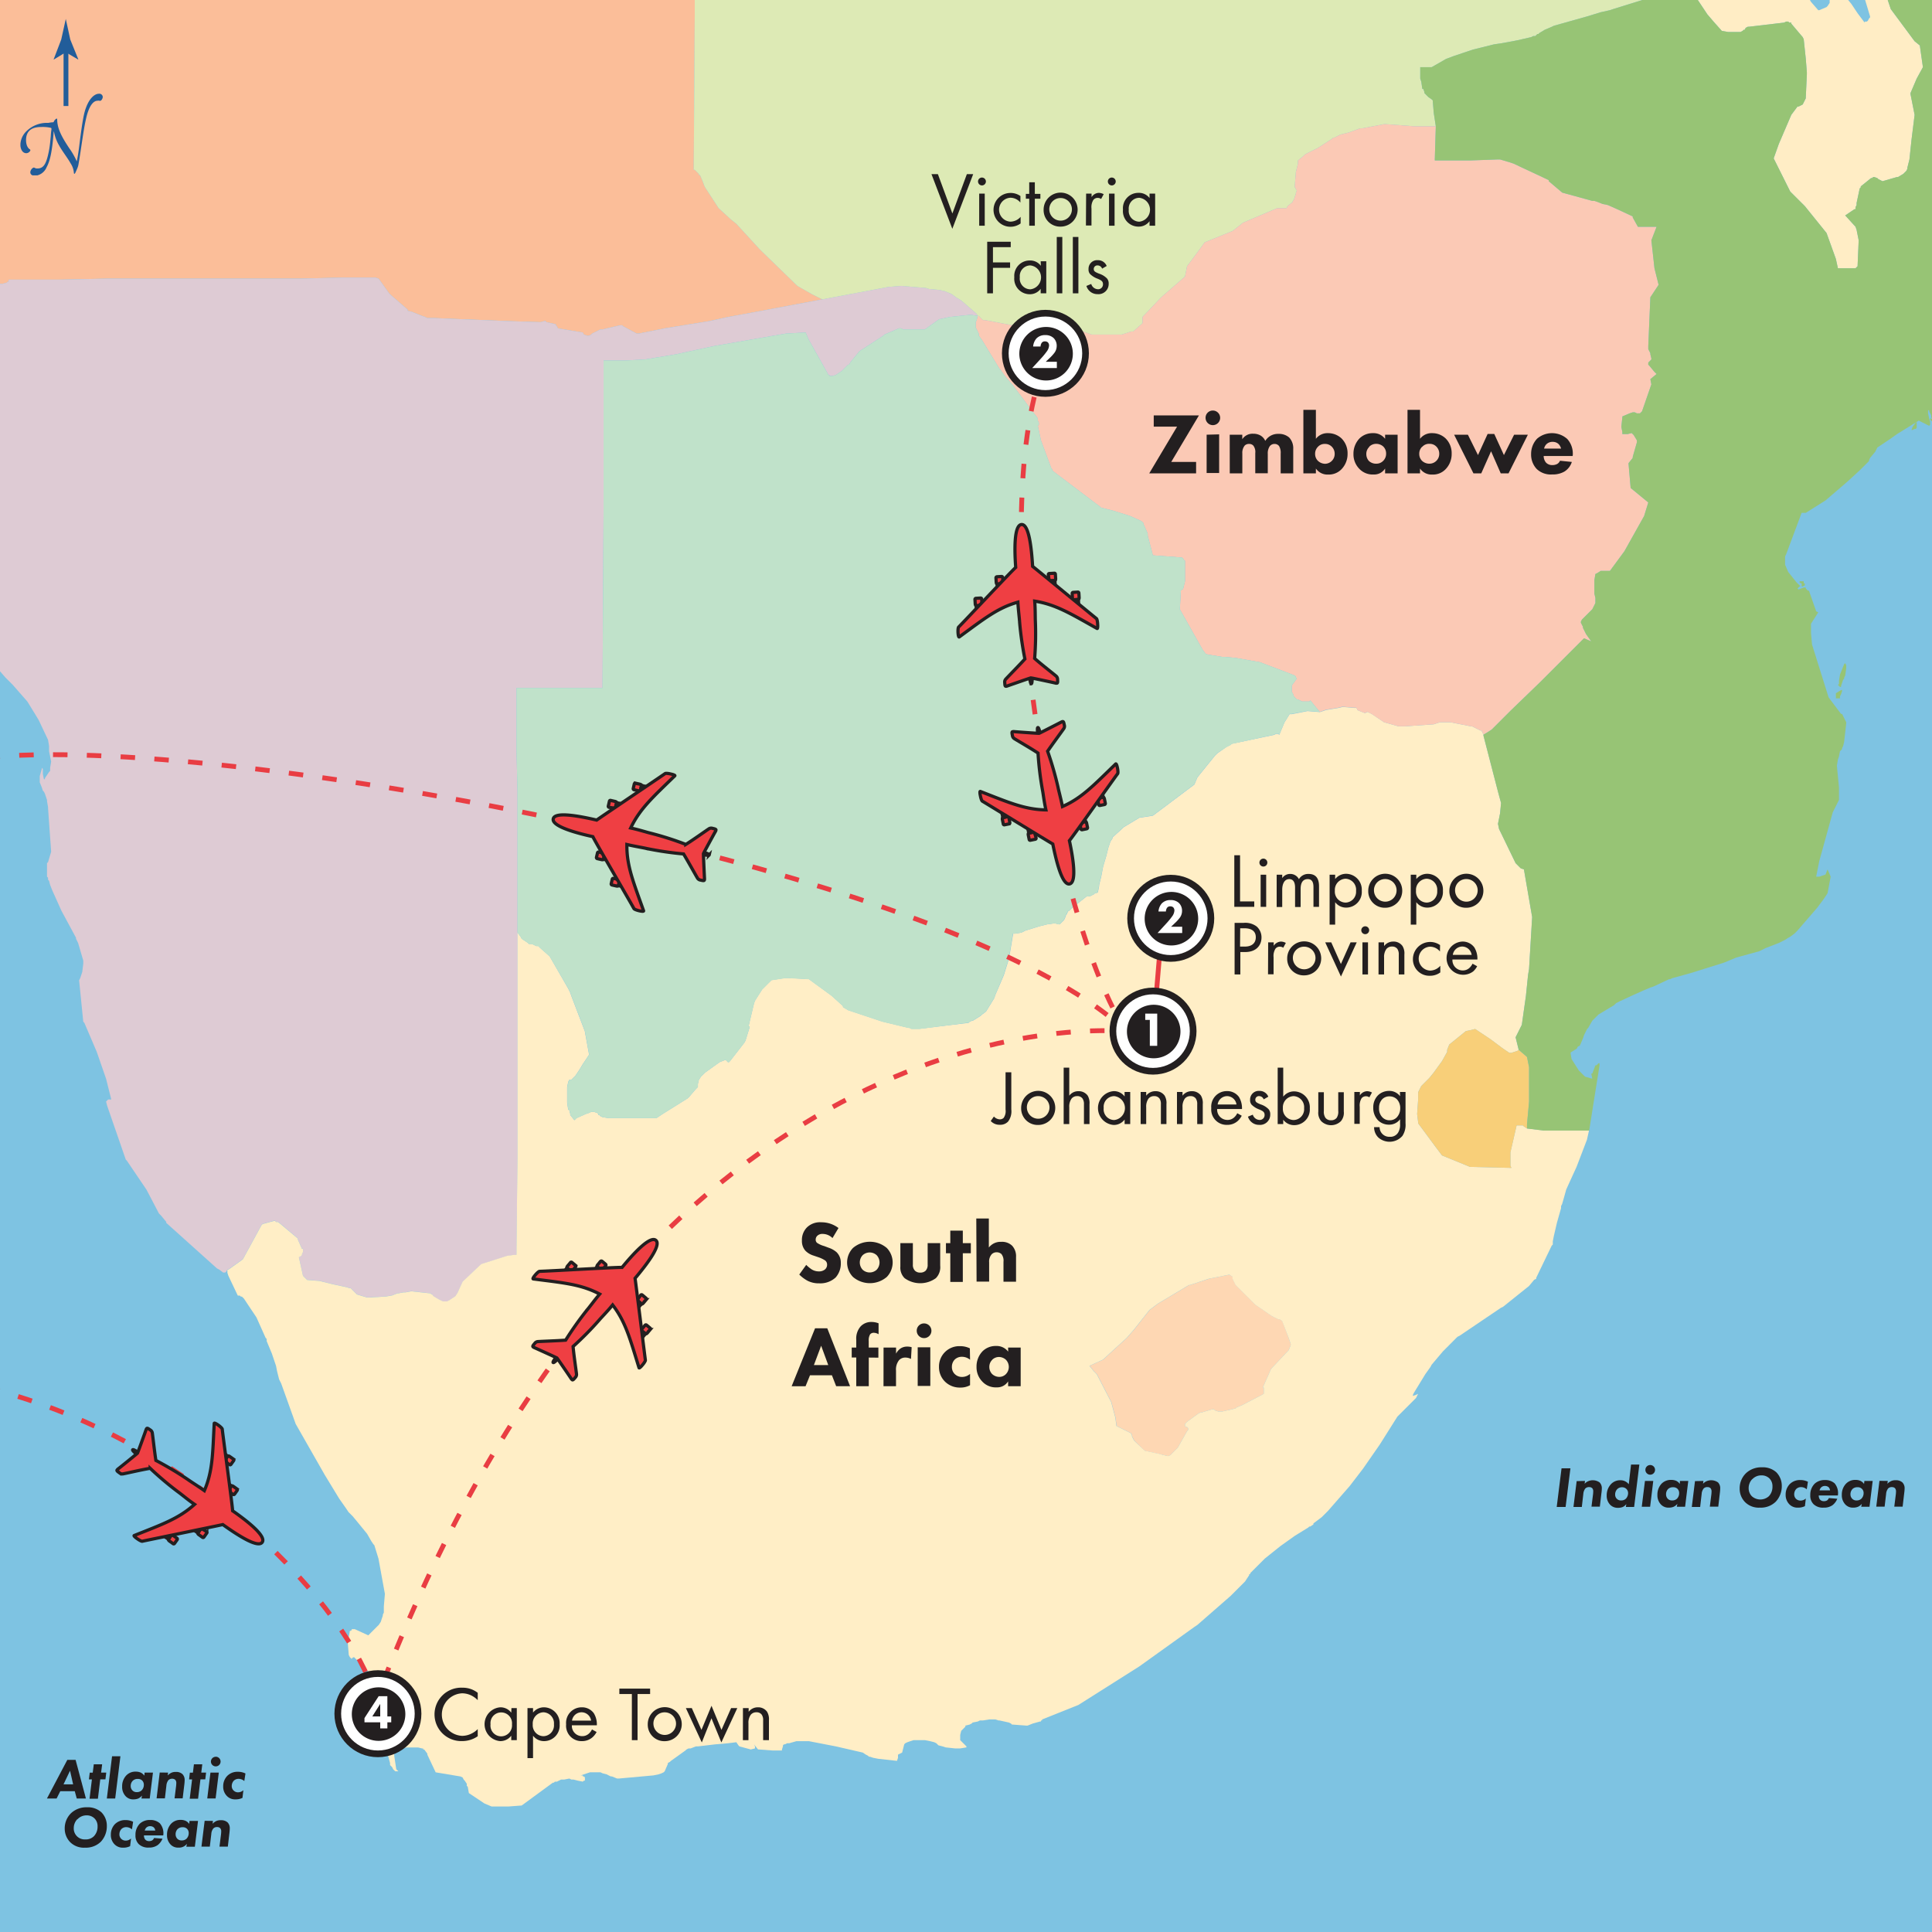 <svg viewBox="0 0 400 400" xmlns="http://www.w3.org/2000/svg" xmlns:xlink="http://www.w3.org/1999/xlink"><symbol id="a" viewBox="0 0 22.28 25.5"><path d="m7.72 9c0 .18-.08.31-.17.31h-.72c-.09 0-.16-.14-.16-.31v-.7a.17.17 0 0 1 .17-.16h.71a.17.17 0 0 1 .17.16z" fill="#ef3f43" stroke="#231f20" stroke-width=".5"/><path d="m7.56 10.4-.77-.01.01-1.13.78.01z" fill="#ef3f43" stroke="#231f20" stroke-width=".5"/><path d="m4.25 12.15c0 .17-.08.31-.18.31h-.71c-.09 0-.16-.14-.16-.31v-.7a.16.16 0 0 1 .17-.16h.71a.16.16 0 0 1 .17.16z" fill="#ef3f43" stroke="#231f20" stroke-width=".5"/><path d="m4.09 13.59-.77-.01.01-1.14.78.02z" fill="#ef3f43" stroke="#231f20" stroke-width=".5"/><path d="m14.89 9c0 .17.07.31.17.31h.71c.1 0 .17-.14.17-.31v-.7a.15.15 0 0 0 -.16-.16h-.78a.16.16 0 0 0 -.16.17z" fill="#ef3f43" stroke="#231f20" stroke-width=".5"/><path d="m15.04 10.4.78-.01-.02-1.13-.77.01z" fill="#ef3f43" stroke="#231f20" stroke-width=".5"/><path d="m18.36 12.15c0 .17.08.31.17.31h.71c.1 0 .17-.14.17-.3v-.7a.15.15 0 0 0 -.16-.16h-.72a.16.16 0 0 0 -.16.16z" fill="#ef3f43" stroke="#231f20" stroke-width=".5"/><path d="m18.51 13.59.78-.01-.02-1.14-.77.02z" fill="#ef3f43" stroke="#231f20" stroke-width=".5"/><path d="m11.14 25.1c.14 0 .16-.58.22-.86.45.11 2.83.77 3.6 1 .27.07.32 0 .31-.55a.66.66 0 0 0 -.22-.57c-.48-.46-2.23-2-3.14-2.92a49.32 49.32 0 0 0 .47-5.82c0-.52.11-1.72.09-3.09 3.23.71 5.47 2.3 9.43 4.85.18.12.18-1.37 0-1.54-1.09-1-8.6-8-9.42-8.73 0-2.57-.12-6.61-1.32-6.61s-1.35 4-1.32 6.61c-.84.67-8.35 7.75-9.44 8.72-.2.17-.2 1.67 0 1.54 4-2.55 6.2-4.14 9.44-4.84 0 1.36.09 2.55.08 3.09a51.75 51.75 0 0 0 .47 5.81c-.91.89-2.66 2.46-3.14 2.92a.66.66 0 0 0 -.22.57c0 .5 0 .62.31.55.77-.22 3.16-.89 3.61-1 .05.29.05.87.19.87z" fill="#ef3f43" stroke="#231f20" stroke-width=".5"/></symbol><symbol id="b" viewBox="0 0 6.5 6.5"><circle cx="3.25" cy="3.25" fill="#fff" r="3" stroke="#231f20" stroke-width=".5"/><path d="m5.3 3.28a2 2 0 1 1 -2-2 2 2 0 0 1 2 2z" fill="#231f20"/></symbol><symbol id="c" viewBox="0 0 12.83 24.36"><path d="m5 16.1c.1 0 .13 0 .18-.07a1.06 1.06 0 0 1 .41-.5c.08 0 .13 0 .13.05 0 1.28.46 2.42 1.85 4.51a11.47 11.47 0 0 1 1.16 2c0 .1.05.08.06 0 .11-.49.26-1.42.37-2.33.53-4.26.76-5.19 1.07-6 .51-1.37 1.3-2.11 2-2.11a.53.53 0 0 1 .59.48.81.81 0 0 1 -.21.51.29.29 0 0 1 -.32.1.61.61 0 0 0 -.28 0c-.59 0-1.25.62-1.73 2.52-.28 1.19-.4 1.9-.91 5.33-.11.72-.28 1.78-.34 2.1a2.54 2.54 0 0 1 -.2.63c-.06.14-.16.39-.29.65s-.22.13-.22 0a3.08 3.08 0 0 0 -.53-1.51c-.32-.62-1.37-2-1.73-2.69a6.58 6.58 0 0 1 -.82-2.12c0-.15-.06-.15-.07 0-.24 3.18-.61 4.56-1.09 5.43a2.16 2.16 0 0 1 -1.83 1.35c-.51 0-.82-.32-.68-.74a.94.94 0 0 1 .3-.44c.13-.1.24-.13.31-.08a.77.77 0 0 0 .45.12c1 0 1.41-.74 1.8-2.72.18-.91.24-1.84.29-2.29a9.51 9.51 0 0 1 .11-1.08c0-.17 0-.21-.1-.24a5.58 5.58 0 0 0 -1.51-.13c-1.53 0-2.32.65-2.35 2 0 1.06.46 1.4.57 1.46a.18.18 0 0 1 .05.29.73.73 0 0 1 -.57.33c-.65 0-.93-.71-.93-1.33a3.06 3.06 0 0 1 1-2.15 4.54 4.54 0 0 1 3.35-1.24 4.55 4.55 0 0 1 .66-.09z" fill="#225d9a"/><path d="m7.09 13.56v-8.54" fill="#225d9a" stroke="#225d9a" stroke-width=".75"/><path d="m7.06 5.19-1.88 1.14v-.06l1.17-3.06c.24-1.07.47-2.14.71-3.21.23 1.07.47 2.14.7 3.21l1.24 3.06v.06z" fill="#225d9a"/></symbol><path d="m-3-3h406v406h-406z" fill="#7ec3e2"/><path d="m-2.5 58.76.22.21 1.93-.21h.86l.85-.22.22-.21h.21v-.22-.21h10.3l9.87-.21h7.3 5.15 10.08 10.09 7.3l9.01-.22h6.86l.65.22 2.14 3 .43.43 3.22 2.79.22.21v.22l.85.21 2.15.86.64.22.43.21h.86.43l5.15.22 10.3.42 6.65.22.86-.22h.22l.21.22 1.93.43v.21l.22.22.21.42 5.15.86.21.43.65.22h.21.22l.43-.22.21-.21.43-.22.43-.21.43-.22.43-.21h.43l3.64-.86h.22.21l.22.22 2.79 1.5h.43l5.36-1.08 9.23-1.5 3.86-.85 4.72-.86 14.81-2.79-.43-.22-1.72-.86-3-1.71-7.73-7.51-4.93-5.37-1.08-.86-2.57-2.36-2.79-4.29-.21-.43-.22-.64-.64-1.5h-.22v-.22l-.64-.64-.22-.21h-.21l.21-31.98v-6.18h-146.84v61.61l.29.15z" fill="#fbbe99"/><path d="m-2.28 133.86v.21.44l.21.42.22.65 1.5 3 1.5 1.72 1.29 1.29.21.21 3.01 3.44 1.71 2.78.65 1.08 1.93 4.08.21 1.28v.43.65l.43 2.14-.21 1.29v.21.22.21l-.22.22-.86 1.28v.22h-.21l-.22-1.08v-.42-.65l-.21-.21v.21l-.43 1.51v.85.22.21l.43 1.07.21.65.22.22.21.42.43 1.29v.22l.22 1.28v.22l.64 9.01-.64 2.15-.22.21v.22.21.43 1.93l.22.22v.42l.21.22.22.86.42 1.07 1.93 4.29 3.01 5.58v.21l.43.86 1.07 3.65v.21.44l-.21 1.71-.43 1.29-.22.43.86 8.58.22.22 2.57 6.01 1.93 5.57 1.08 4.3h-.22-.43l-.43.42.22.86 3.86 11.16.22.22 4.07 6.01 2.58 4.93.43.43 1.07 1.29v.21l10.51 9.44.43.22.86.64h.21.22l.21-.21.22-.43h.21l3.01-2.15 3.86-7.08.22-.21 2.35-.65h.22l.22.22h.42l4.08 3.43v.21l.86 1.94h.21v.64l-.21.43v.21l-.21.22-.43.21.85 3.87.86.85 2.58.22 2.57.64 3 .65.65.21h.22l.42.43.43.43.22.21.21.22 2.15.64h.21l3.65-.21 1.29-.22 1.07-.43h.21l1.08-.21h.43l1.07-.22h.21l3.87.43.21.22h.22v.21l.21.22 1.07.64.86.43h.22.21.21.22l.43-.22 1.29-.85.43-.65 1.07-2.36 3.86-3.65 5.36-1.71 1.51-.22h.21.22v-1.28l.21-18.89v-39.48-7.08-11.59-17.59l-.21-8.37v-6.66-6.44h2.14 9.44 4.94 1.29v-.43l.21-35.61v-.43-2.36-9.87-2.15-12.23-4.72h4.51l4.07-.22 6.44-1.07 7.94-1.72 14.81-2.57 4.07-.22.65 1.51 4.08 7.29h.21v.21h.21.43l.65-.21 1.29-.86.42-.43.86-.85h.22l.21-.43.86-1.08 1.07-1.29 4.94-3.21.21-.22 3.01-1.29h.42l.43.22h.22 4.07.22l3.01-2.14h.21l1.93-.43 4.08-.43h.43l1.28.21-.21-.43-3.22-2.79-1.07-.64-.86-.65-1.5-.64h-.22l-.64-.21-2.36-.22-.65-.21-5.15-.43-2.57.21-13.73 2.58-14.81 2.79-4.72.86-3.86.85-9.23 1.5-5.36 1.08h-.43l-2.79-1.5-.22-.22h-.21-.22l-3.64.86h-.43l-.43.21-.43.22-.43.21-.43.22-.21.21-.43.22h-.22-.21l-.65-.22-.21-.43-5.15-.86-.21-.42-.22-.22v-.21l-1.93-.43-.21-.22h-.22l-.86.22-6.65-.22-10.3-.42-5.15-.22h-.43-.86l-.43-.21-.64-.22-2.15-.86-.85-.21v-.22l-.22-.21-3.22-2.79-.43-.43-2.14-3-.65-.22h-6.86l-9.01.22h-7.3-10.09-10.08-5.15-7.3l-9.87.21h-10.3v.21.22h-.21l-.22.21-.85.22h-.86l-1.93.21-.22-.21h-.21l-.29-.15v74.2l.5.84z" fill="#decbd4"/><path d="m265.51 273.56-.21-.22-.43-.21h-.22l-1.29-.65-3.43-2.35-.64-.65-3.44-3.43-.64-1.29v-.43l-.64-.43-4.3.86-3.86 1.29h-.21l-6.44 3.86-1.72 1.29-3.22 4.07-1.5 1.72-4.93 4.51-2.79 1.28.86 1.08.64.64 3 5.79.86 3.22.22 1.72 3 1.5.22.43v.22l.42.86.22.21 1.93 1.93 3 .64.87.22.85.21h.22l.43-.21.42-.43 1.08-1.07 1.93-3.44.21-.21v-.43l-.21-.21h-.21l-.22-.22v-.22-.21l.43-.43 2.36-1.72.43-.21h.21l2.15-.64h.43l.21.21.65.22h.21.64l1.94-.43.85-.22.22-.21 1.07-.43 4.51-2.36v-.22-1.07h-.21l1.71-3.86 3.43-3.65.22-.21.43-1.08v-.21l-.43-1.29z" fill="#fed7b3"/><path d="m316.15 233.64-.64-.42-.22-.22h-1.29l-1.29 5.58v2.79l.21.43-8.58-.21-5.79-2.37-1.29-1.71-3.65-4.94v-.21l-.21-1.72.21-3v-1.51l.64-1.28 1.72-1.72.86-1.07 1.72-2.37 1.07-1.92v-.43l.43-1.08 3.43-2.78 1.07-.22.86-.22 3.22 2.15 2.58 1.93 1.28.86h.43l1.29-.43.21-.21-.64-2.58 1.29-2.58.85-6 .44-4.29.21-1.29.64-10.73-1.7-9.87-.65-.22-1.07-1.07-3.43-7.08-.22-1.07.43-2.15.21-2.15-.64-2.36-3-11.58v-.22l-.43-.86h-.22l-1.71-.86h-.22l-4.29-.85h-2.14l-1.29.43-6 .42h-1.29l-3-.85-2.55-1.72-.86-.43-.43.22h-.22l-1.07-.43-.42-.17v-.21l-.21-.22h-.43l-2.37-.21-.85.21-2.58.43-1.29.43-2.57-.21-3.22.64h-.48l-1.07 1.72-1.07 2.57-.22-.21h-.43l-.43.21-8.78 1.85-.22.22-.86.43-1.92 1.35-.21.22-.22.21-3.65 4.51-.64 1.5-6.86 5.15-1.72 1.29-2.79.43-3.22 1.93-2.36 2.15v.21l-.43.64-.43 1.29-.43 1.72-.64 2.14-.4 2.11-.43 1.72v.21l-.21 1.07v.22l-.43.21h-.22l-.21.22-.43.21-.43.22h-.64l-3 2.36-.64.64h-.22v.21l-.21.22v.22l-.21.21-.22.64-.22.43-.43.43-.43.43h-.21l-.86-.21-1.5.21-1.72.43-2.79.86-.86.43-1.28.21h-.43l-.86 5.15-1.07 3.44-1.77 4.11-.21.65-1.72 2.79-.86.64-.21.22-1.72 1.07h-.21l-.43.21-.22.22h-.21l-9.87 1.2h-1.72l-.43-.21h-.21l-5.37-1.29-7.08-2.36-1.07-.64v-.22l-2.36-2.14-4.72-3.44h-.22l-3.86-.21h-.86l-2.78.43-.87.86-1.07 1.07-1.5 2.36-.21.64-1.08 4.55.22.21-.86 2.8-.22.42-1.5 1.94-1.5 1.92-.22.22h-.21l-.43-.43h-.21l-1.08.43-3 2.15-.86.85-.43.65-.21.86v.64l-.43.43-1.29 1.5-.21.22-.22.21-5.15 3.22-1.29.86h-9.9l-1.28-.21-.43-.22-.22-.22h-.21v-.21l-.22-.22-.64-.21h-.64l-.43.21-.65.22-1.93.86-.21.21-.22.22-.86-1.08v-.21l-.21-.86h-.21l-.22-1.5v-3.22l.22-1.07.21-.43h.43l.21-.22.65-.64.86-1.29.64-1.07 1.29-1.93v-.22l-.86-4.71-2.79-7.3-.22-.65-.42-.86-3.84-6.67-1.93-1.71-.43-.43h-.44l-.86-.43h-.64l-.21-.22-1.29-.86-.22-.43-.64-.85v46.56l-.21 18.89v1.28h-.43l-1.5.2-5.37 1.71-3.86 3.65-1.07 2.36-.43.65-1.29.85-.43.22h-.85l-.86-.43-1.07-.64-.21-.22v-.15h-.22l-.21-.22-3.87-.42h-.21l-1.07.21h-.43l-1.08.21h-.21l-1.07.43-1.29.22-3.65.21h-.25l-2.11-.64-.21-.22-.22-.21-.43-.43-.42-.43h-.22l-.65-.21-3-.65-2.57-.64-2.58-.21-.86-.86-.85-3.86.43-.21.21-.22v-.21l.21-.43v-.64h-.21l-.86-1.94v-.21l-4.08-3.42h-.42l-.22-.22h-.22l-2.36.65-.21.21-3.86 7.08-3 2.15h-.21v.64l.21.64 1.94 4.08h.42l.22.22h.21l.22.21.21.21.86 1.3 1.72 2.57 1.91 4.26.21.21v.44l1.07 2.57.87 2.57.21 1.08.43 1.71.43.86 3 8.37 6 10.52 3 4.93 1.5 2.14.43.65.86.86 1.07 1.29 1.92 2.35.86 1.5.43.65.21.21.86 2.79 1.33 7.3-.22 2.58v1.28l-.21.43v.22l-.22.64-.21.65-.43.64-.22.21-1.93 1.93-2.79-1.28h-.64v.21l-.43.22v.21l-.39 2.14.21 2.57.22.43.22.22.21.21v-.21l.43-.22 3 3 4.94 8.58.21.43h.22l.42 2.14-.46 1.77-.43-.22h-.43l-.22.22-.64 1.29v1.29l.21 1.07.65 2.36v.43l.43.43.21.43.43.43h.64l-.21-.22-.22-.21-.42-2.79v-.65l.85-.64.43-.22h.44l.85-.21h2.36l.86.21h.21v.22h.22l.64.86v.21l1.72 3.65 5.15.86.43.21.22.43.21.22.43.64v.43l.21.22.22 1.28 3.21 2.15 1.51.64h3.43l2.79-.21 6.44-4.72h.21l.22-.22h.42l.43-.21.43-.22h.65l1.07-.21.43.21h.43l.86.22 1.07.21.21-.21h.22v-.66l-.22-.21h-.21v-.21h-.43l1.29-.44.64-.21h2.15l.43.21.85.22.43.22.43.21h.22l1.07.43h.43l7.08-.64 1.07-.22.65-.22.43-.21.21-.21.65-1.51v-.21l.42-.22.22-.21 3-2.15.22-.21.43-.22h.44l1.08-.42h.43l3.65-.43 2.57-.22 1.72-.21.43.64.21.22 2.36.64.86-.22v-.42l-.21-.43.85 1.07h.22l2.79.21h1.93v-.21l.21-.64v-.22l.22-.21h.21l.43-.22h.43l1.5-.43h2.58l5.58 1.08 5.57 1.28.65.43.43.22.21.21h.22l.64.22 1.07.21 3.87.43.21-.64v-.65l.86-.43.43-1.71.21-.22.43-.21.64-.22.65-.21h2.36l1.07.21.86.22.43.21.43.43.86.22.64.21 1.93.21h1.08l1.29-.21v-.21l-.86-.86-.43-.43v-1.08l.21-.85.86-.86v-.22l.86-.21.43-.22.21-.21 1.07-.21.44-.22h.64l1.29-.21h1.28l.64.21h.22l1.93.43.43.21.22.22h.21l2.79.21h.21l1.08-.43 1.5-.42h.21v-.22h.22v-.2l7.51-3 12.64-8 11.37-8.15.64-.43 6.87-6 3-3 .42-.65.43-.64v-.22h.22v-.21l3-3 3.22-2.58 3-2.14 2.79-1.72.21-.21h.21l.65-.43v-.22l1.72-1.29.42-.42.22-.22.64-.64 4.51-5.16 2.79-3.64 3.43-4.94 3.65-5.79 3.86-3.86.43-.86-.43.21-.64.22v-.22l.21-.43 2.36-3.86 1.07-1.5.22-.43 2.36-2.79.64-.64 2.36-2.37.43-.21 8.58-5.8.44-.21 3.21-2.57 2.15-1.72 1.07-1.29.43-.21v-.22l3-6.22.21-.43.22-.21v-.68l.21-1.07.65-2.79.85-3v-.43l.22-.43.43-1.5.42-1.51 2.15-4.71 2.14-5.59.43-1.93h-9.44zm-48.92 44.85-.43 1.08-.22.21-3.43 3.65-1.71 3.86h.21v1.29l-4.51 2.36-1.07.43-.22.21-.85.22-1.94.43h-.85l-.65-.22-.21-.21h-.43l-2.15.64h-.21l-.43.21-2.36 1.72-.43.43v.43l.21.22h.22l.21.21v.43l-.21.21-1.93 3.44-1.08 1.07-.42.43-.43.21h-.22l-.85-.21-.84-.24-3-.64-2-1.91-.22-.22-.42-.85v-.22l-.22-.43-3-1.5-.22-1.72-.86-3.22-3-5.79-.64-.64-.86-1.08 2.79-1.28 4.93-4.51 1.5-1.72 3.22-4.07 1.72-1.29 6.44-3.86h.21l3.86-1.29 4.3-.86.64.43v.43l.64 1.29 3.44 3.43.64.65 3.43 2.35 1.29.65h.22l.43.21.21.22 1.33 3.44.43 1.29z" fill="#ffeec6"/><path d="m312.93 217.98h-.43l-1.28-.86-2.58-1.93-3.22-2.15-.86.22-1.07.22-3.43 2.78-.43 1.08v.43l-1.07 1.92-1.72 2.37-.86 1.07-1.72 1.72-.64 1.28v1.51l-.21 3 .21 1.71v.22l3.65 4.94 1.29 1.71 5.79 2.37 8.58.21-.21-.43v-2.79l1.28-5.58h1.29l.22.22.64.43v-.87l.43-4.72v-.64-6.22-.22l-.43-2.14-1.72-1.5-.21.21z" fill="#f8cf79"/><path d="m143.63 35.16h.21l.22.21.64.64v.22h.22l.64 1.5.22.64.21.43 2.79 4.29 2.57 2.36 1.08.86 4.93 5.37 7.73 7.51 3 1.71 1.72.86.43.22 13.73-2.58 2.57-.21 5.15.43.65.21 2.36.22.64.21h.22l1.5.64.86.65 1.07.64 3.22 2.79.21.43h.22l.64.65.22.21h.21.22l9.01 1.71h4.93l1.29-.42h.86l3 .64 3.01 1.07h6.22l1.93-.64h.22.21l1.93-1.72v-.21-.22-.42-.22-.21l3.87-4.08 4.93-4.29.43-2.15 1.29-1.71 2.36-3.23 5.79-2.36 2.15-1.71 7.08-3.01h.43 1.07.43l.21-.43 1.07-.86v-.21l.22-.21.43-1.29v-.21l.21-.43-.21-.22v-.21l-.22-.22v-.43l.22-2.78.43-1.72v-.22-.43l1.07-.86.22-.21.21-.21 2.58-1.29 3-1.93.21-.22h.22l1.29-.64 1.72-.43 2.35-.86h.22.21l4.51-.86h.43l5.79.43h4.51l-.43-2.79-.21-2.58-.22-.21-.64-.43-.22-.21-.64-.65v-.21l-.22-.64h-.21l-.22-1.51-.21-.64v-2.36h2.36l3-1.72 1.72-.64 3.86-1.29 4.3-1.07 1.49-.22 2.37-.43 1.07-.21 2.79-.64.43-.22h.21.22l.43-.43h.21l.22-.21 1.07-.65 1.5-.64.43-.21 6.86-1.93 2.8-.86 1.93-.43.64-.22 6.87-2.14 8.04-2.75h-205.03v6.18z" fill="#ddeab5"/><path d="m202 66.7v.43.64l.64 1.29v.43l.64.86 3.65 6 .22.22 1.07 1.5 1.5 1.72 4.51 6.01.21.21.43.64v.43l.21.43v.43l-.21.22.64 3 2.15 5.79.21.22v.21l.22.22 7.94 6.01 1.71 1.28.22.22 2.57.64 3.44 1.08 2.36 1.07.21.21.22.22v.21l.86 1.93v.43l1.07 4.08 5.79.43h.22l.21.21.22.22v.21h.21v.64 3.65l-.21.86-.22.86h-.21l-.22.22v.21l-.21 3.65 4.72 8.37.64.86.64.21h.22l2.57.43h.65l2.14.21 3.65.64 1.29.22 6.22 2.36 1.07.43.22.22v.21l.21.21-.21.22-.43.64-.22.22-.21.42v.43.43.43l.21.22.22.64.21.22.43.43h.22l.86.43h.21.22.64.43l.21-.22 1.93 2.36 1.29-.43 2.58-.43.85-.21 2.37.21h.43l.21.22v.21l.43.22 1.07.42h.22l.43-.21.85.43 2.58 1.72 3.01.85h.21.64.43l6.01-.42 1.29-.43h1.07 1.07l4.29.85h.22l1.71.86h.22l.43.86 1.07-.64.65-.43 3.86-3.86 6.22-6.01 9.01-9.01 1.5.64-1.07-1.5-.64-1.29v-.22l-.43-.85v-.22l.21-.43 2.15-2.14.64-1.29v-1.07l-.21-.86v-2.58-.21l.21-1.29.43-.21.65-.43h1.93l3-4.08 4.08-7.29.86-2.8-3.65-3-.43-4.93v-.22l.86-1.07v-.22l.86-3v-.22-.21l-.65-1.07-.21-.22-.22-.21-.85.21h-.22-.43-.21-.22v-.21-.22l-.21-1.07.21-1.93v-.22l1.5-.64.65-.21h.21.22l.43.21h.21.43l.21-.21.22-.22 1.93-5.58-.21-1.07 1.29-1.07-.44-.43-1.07-1.29-.21-.21v-.22-.21l.43-.43.21-.22v-.21l-.21-.86v-.22l-.22-.43-.21-.42v-.65l.43-10.08 1.71-2.58-.86-3.43-.64-5.79 1.08-2.8h-3.87l-1.07-1.93v-.21l-3.22-1.5-1.93-.86-1.08-.22-1.07-.43-.64-.21h-.43l-6.22-1.71-2.79-2.36v-.22l-.43-.21-6.87-3.22-.64-.22-2.15-.64h-.43l-5.79.21h-7.29v-.21l.21-6.87h-4.51l-5.79-.43h-.43l-4.51.86h-.21-.22l-2.35.86-1.72.43-1.29.64h-.22l-.21.22-3 1.93-2.58 1.29-.21.21-.22.21-1.07.86v.43.22l-.43 1.72-.22 2.78v.43l.22.22v.21l.21.22-.21.43v.21l-.43 1.29-.22.21v.21l-1.07.86-.21.43h-.43-1.07-.43l-7.08 3.01-2.15 1.71-5.79 2.36-2.36 3.23-1.29 1.71-.43 2.15-4.93 4.29-3.87 4.08v.21.22.42.22.21l-1.93 1.72h-.21-.22l-1.93.64h-6.22l-3.01-1.07-3-.64h-.86l-1.29.42h-4.93l-9.01-1.71h-.22-.21l-.22-.21-.64-.65h-.22l-.21.86z" fill="#fbc9b5"/><path d="m353.49 2.97 1.28 1.5 1.72 1.93 1.29.22h2.36.22l.42-.22.22-.22h.21l.22-.42.43-.22h.21l7.3-.86.43-.21h.43l.21.21h.43v.22l2.36 2.79.21.43.43 4.07.22 2.79v.43l-.22 4.72v.22l-.21.42-.22.44-.21.42-.43.22-.43.21h-.22l-1.28 1.72-2.58 6.01-1.07 3 3.43 6.87 3.01 3 4.51 5.59 1.93 5.36.42 1.93h2.37 1.28l.22-.22.21-.21v-.21l.22-5.15-.43-2.15-.22-.65-2.14-2.35 1.93-1.29h.21v-.43l.22-.43v-.43l.64-3 .22-.22v-.21l2.14-1.72h.22l.21-.22h.22l.64.22.21.22.86.43 3.01-.87h.21l1.07-.64.22-.21.21-.21.22-.22.21-.43v-.22l.43-1.71.43-4.08.64-5.15-.85-4.29v-.22l1.28-3 1.29-2.36-.64-4.5-1.08-.87-4.93-6.65-.65-1.93-2.24-2.96h-3.33l1.93 6.4v.21l-.21.21-.22.43-.22.22h-.43v.21l-.21-.21-1.29-1.72-1.29-1.93-2.79-3.43-.77-.39h-.13l-.38.39h-.22l-.21 1.93v1.07.22l-.43.64-.21.22-1.51.64h-.21l-1.5-1.72-.86-1.5v-.22l-.22-.21-.21-1.07.13-.39h-24.02l1.14 2.1z" fill="#ffedc5"/><path d="m108.01 194.37 1.29.86.21.22h.64l.86.43h.43l.43.43 1.93 1.71 3.87 6.65.42.86.22.65 2.79 7.3.86 4.71v.22l-1.29 1.93-.64 1.07-.86 1.29-.65.64-.21.22h-.22-.21l-.21.43-.22 1.07v.43 2.79l.22 1.5h.21l.21.86v.21l.86 1.08.22-.21.21-.22 1.93-.86.65-.22.43-.21h.21.43l.64.21.22.22v.21h.21l.22.22.43.22 1.28.21h.43.43 9.01l1.29-.86 5.15-3.22.22-.21.21-.22 1.29-1.5.43-.43v-.21-.22-.21l.21-.86.43-.65.86-.85 3-2.15 1.08-.43h.21l.43.43h.21l.22-.22 1.5-1.92 1.5-1.93.22-.43.86-2.8-.22-.21 1.08-4.51.21-.64 1.5-2.36 1.08-1.07.85-.86 2.79-.43h.22.64l3.86.21h.22l4.72 3.44 2.36 2.14v.22l1.07.64 7.08 2.36 5.37 1.29h.21l.43.21h1.72l9.87-1.28h.21l.22-.22.43-.21h.21l1.72-1.08.21-.21.86-.64 1.72-2.8.21-.64 1.72-4.08 1.07-3.43.86-5.15h.43l1.29-.21.85-.43 2.79-.86 1.72-.43 1.5-.21.86.21h.22l.42-.43.43-.43.22-.43.21-.64.22-.21v-.22l.21-.22v-.21h.22l.64-.64 3-2.36h.65l.43-.22.43-.21.21-.22h.22l.42-.21v-.22l.22-1.07v-.21l.43-1.72.43-2.15.64-2.14.43-1.72.43-1.28.43-.65v-.22l2.36-2.14 3.22-1.93 2.79-.43 1.72-1.29 6.86-5.15.64-1.5 3.65-4.51.22-.21.21-.22 1.93-1.28.86-.43.22-.22 8.79-1.93.43-.21h.22.21l.22.21 1.07-2.57 1.07-1.72h.43l3.22-.64 2.57.21-1.93-2.36-.21.22h-.43-.64-.22-.21l-.86-.43h-.22l-.43-.43-.21-.22-.22-.64-.21-.22v-.43-.43-.43l.21-.42.22-.22.43-.64.21-.22-.21-.21v-.21l-.22-.22-1.07-.43-6.22-2.36-1.29-.22-3.65-.64-2.14-.21h-.65l-2.57-.43h-.22l-.64-.21-.64-.86-4.72-8.37.21-3.65v-.21l.22-.22h.21l.22-.86.21-.86v-3.65-.64h-.21v-.21l-.22-.22-.21-.21h-.22l-5.79-.43-1.07-4.08v-.43l-.86-1.93v-.21l-.22-.22-.21-.21-2.36-1.07-3.44-1.08-2.57-.64-.22-.22-1.71-1.28-7.94-6.01-.22-.22v-.21l-.21-.22-2.15-5.79-.64-3 .21-.22v-.43l-.21-.43v-.43l-.43-.64-.21-.21-4.51-6.01-1.5-1.72-1.07-1.5-.22-.22-3.65-6-.64-.86v-.43l-.64-1.29v-.64-.43l.21-.43.21-.86-1.28-.21h-.43l-4.08.43-1.93.43h-.21l-3.01 2.14h-.22-4.07-.22l-.43-.22h-.42l-3.01 1.29-.21.22-4.94 3.21-1.07 1.29-.86 1.08-.21.43h-.22l-.86.85-.42.43-1.29.86-.65.21h-.43-.21v-.21h-.21l-4.08-7.29-.65-1.51-4.07.22-14.81 2.57-7.94 1.72-6.44 1.07-4.07.22h-4.51v4.72 12.23 2.15 9.87 2.36.43l-.21 35.61v.43h-1.29-4.94-9.44-2.14v6.44 6.66l.21 8.37v17.59 11.59l.64.85z" fill="#c0e2ca"/><path d="m333.96 1.89-.64.22-1.93.43-2.8.86-6.86 1.93-.43.21-1.5.64-1.07.65-.22.21h-.21l-.43.43h-.22-.21l-.43.22-2.79.64-1.07.21-2.37.43-1.49.22-4.3 1.07-3.86 1.29-1.72.64-3 1.72h-2.36v2.36l.21.64.22 1.51h.21l.22.64v.21l.64.65.22.21.64.43.22.21.21 2.58.43 2.79-.21 6.87v.21h7.29l5.79-.21h.43l2.15.64.64.22 6.87 3.22.43.21v.22l2.79 2.36 6.22 1.71h.43l.64.21 1.07.43 1.08.22 1.93.86 3.22 1.5v.21l1.07 1.93h3.87l-1.08 2.8.64 5.79.86 3.43-1.71 2.58-.43 10.08v.65l.21.42.22.43v.22l.21.86v.21l-.21.22-.43.43v.21.22l.21.21 1.07 1.29.44.43-1.29 1.07.21 1.07-1.93 5.58-.22.22-.21.21h-.43-.21l-.43-.21h-.22-.21l-.65.21-1.5.64v.22l-.21 1.93.21 1.07v.22.21h.22.21.43.22l.85-.21.22.21.21.22.65 1.07v.21.22l-.86 3v.22l-.86 1.07v.22l.43 4.93 3.65 3-.86 2.8-4.08 7.29-3 4.08h-1.93l-.65.43-.43.21-.21 1.29v.21 2.58l.21.86v1.07l-.64 1.29-2.15 2.14-.21.43v.22l.43.85v.22l.64 1.29 1.07 1.5-1.5-.64-9.01 9.01-6.22 6.01-3.86 3.86-.65.43-1.07.64v.22l3 11.59.64 2.35-.21 2.15-.43 2.15.22 1.07 3.43 7.08 1.07 1.07.65.22 1.71 9.87-.64 10.73-.21 1.28-.44 4.3-.85 6-1.29 2.58.64 2.58 1.72 1.5.43 2.14v.22 6.22.64l-.43 4.72v.87l3.43.42h9.44l2.15-13.51v-.22-.21h-.21l-.43.43h-.22l-.64 1.71h-.22l.22 1.07-1.5-.43-1.29-1.28-1.5-2.36-.22-1.29.22-.21 1.07-.65.22-.43.43-.21.64-1.51.21-.64.64-1.29.22-.21.86-1.5.86-.86.43-.43 3.21-1.93.44-.43.85-.43 2.79-1.29 1.93-.86 1.51-.64.64-.21 3.22-1.51h.21l.43-.21 3.87-1.07 6.86-2.15 2.58-1.07 4.72-1.29 1.28-.64 2.79-1.08.86-.43.43-.21.65-.43.42-.22.86-.64.22-.21.42-.43 4.08-4.72 1.29-1.72.86-1.29.64-3.43-.64-1.5-.43 1.07-1.29.43h-.64l.64-3.22 2.79-10.09 1.29-2.57v-1.93-.65l-.43-4.5.21-1.29.22-.64.21-1.07.43-.43v-.22l.22-.43.21-.86.43-3.86v-.21l-.86-1.72h-.21l-2.58-3.43-3.43-10.95-.21-2.36v-1.93l1.5-2.36-.43-.21-1.5-4.29h-.22l-.43-.43v-.22h-.21-.22l-1.07.43-.22-.21.43-.43h.22l-.86-.86-1.71-2.15-.65-1.5v-.64-1.08l.22-.43 3.21-8.58h.43.22.21l4.08-2.57 4.51-3.87 2.57-2.36 1.94-1.93v-.21l.21-.43 1.07-1.29.43-.86 2.57-1.72 1.51-1.07 3.94-2.44.13-.13v.05l.43-.27 2.15 1.08.21-.22v-.21-.43l-.21-.65-.22-1.07v-.43-.21h.22v.21l.43.86v.21.22l.21.21.43.22h.21l1.51-.86.8-1.61v-87.4h-14.42l2.24 2.96.65 1.93 4.93 6.65 1.08.87.64 4.5-1.29 2.36-1.28 3v.22l.85 4.29-.64 5.15-.43 4.08-.43 1.71v.22l-.21.43-.22.22-.21.21-.22.21-1.07.64h-.21l-3.01.87-.86-.43-.21-.22-.64-.22h-.22l-.21.22h-.22l-2.14 1.72v.21l-.22.22-.64 3v.43l-.22.43v.43h-.21l-1.93 1.29 2.14 2.35.22.65.43 2.15-.22 5.15v.21l-.21.21-.22.22h-1.28-2.37l-.42-1.93-1.93-5.36-4.51-5.59-3.01-3-3.43-6.87 1.07-3 2.58-6.01 1.28-1.72h.22l.43-.21.43-.22.21-.42.22-.44.21-.42v-.22l.22-4.72v-.43l-.22-2.79-.43-4.07-.21-.43-2.36-2.79v-.22h-.43l-.21-.21h-.43l-.43.21-7.3.86h-.21l-.43.22-.22.42h-.21l-.22.22-.42.22h-.22-2.36l-1.29-.22-1.72-1.93-1.28-1.5-2.58-3.87-1.14-2.1h-.9l-8.04 2.75z" fill="#97c475"/><path d="m373.44 120.56v-.22h-.21-.65v.22l.22.21h.21v.22.43h.22l.43-.22v-.21-.22h-.22z" fill="#97c475"/><path d="m396.62 87.51-.64.86-.22.65h.22l.42-.22h.22l.21-.22v-.21-1.02l-.13.08z" fill="#97c475"/><path d="m380.1 143.52v.21.65.21h.64.21v-.43l.22-.43.21-.64v-.22h-.21z" fill="#97c475"/><path d="m381.81 137.51-.86 2.15-.21 1.28v.65l-.22.21.22.21.21.22h.22v-.22l.43-1.28.21-.22v-.21l.22-.43.21-1.5v-.64l-.21-.43z" fill="#97c475"/><path d="m399.62 86.65v.22l.43.43.43.64v.43.21h.21.22l.22-.64.21-.43-1.5-.86z" fill="#97c475"/><path d="m-3 287.23c47.88 12 77.91 50.27 80.8 65 47.9-126.94 128.39-140.52 155.4-138.7" fill="none" stroke="#e93d43" stroke-dasharray="3 4"/><path d="m-3 156.89c47.88-5.32 201.18 23 236.2 56.67-15-22.44-29.49-105.14-17.08-137.94" fill="none" stroke="#e93d43" stroke-dasharray="3 4"/><use height="25.5" transform="matrix(.3 -1.3 1.3 .3 110.86 183.95)" width="22.28" xlink:href="#a"/><use height="25.5" transform="matrix(1.327 -.082 .082 1.327 196.67 109.17)" width="22.28" xlink:href="#a"/><use height="25.5" transform="matrix(-1.303 .265 -.265 -1.303 236.05 180.39)" width="22.28" xlink:href="#a"/><use height="25.5" transform="matrix(1.019 .855 -.855 1.019 124.64 246.99)" width="22.28" xlink:href="#a"/><use height="25.5" transform="matrix(-.77 1.08 -1.08 -.77 63.16 307.46)" width="22.28" xlink:href="#a"/><path d="m240.67 190.59-1.8 21.55" fill="none" stroke="#e93d43"/><g fill="#231f20"><path d="m209.38 222v7.69a3.49 3.49 0 0 1 -.66 2.51 2.19 2.19 0 0 1 -1.7.67 2.43 2.43 0 0 1 -1.9-.78l.66-.93a1.72 1.72 0 0 0 1.21.59 1.13 1.13 0 0 0 .8-.3 2.42 2.42 0 0 0 .4-1.73v-7.72z"/><path d="m211.42 229.42a3.53 3.53 0 1 1 3.52 3.49 3.41 3.41 0 0 1 -3.52-3.49zm1.19 0a2.34 2.34 0 1 0 2.33-2.48 2.31 2.31 0 0 0 -2.33 2.48z"/><path d="m220.22 221.05h1.16v5.8a2.3 2.3 0 0 1 1.9-.93 2.27 2.27 0 0 1 1.91.91 3 3 0 0 1 .38 1.78v4.11h-1.15v-4.08a2 2 0 0 0 -.31-1.22 1.29 1.29 0 0 0 -1.09-.48 1.43 1.43 0 0 0 -1.16.51 2.81 2.81 0 0 0 -.48 1.8v3.47h-1.16z"/><path d="m232.83 226.08h1.17v6.64h-1.16v-.93a2.78 2.78 0 0 1 -2.27 1.12 3.51 3.51 0 0 1 0-7 2.74 2.74 0 0 1 2.27 1.1zm-4.32 3.31a2.22 2.22 0 0 0 2.18 2.5 2.49 2.49 0 0 0 0-4.95 2.21 2.21 0 0 0 -2.18 2.45z"/><path d="m236.16 226.08h1.15v.77a2.33 2.33 0 0 1 1.91-.93 2.25 2.25 0 0 1 1.9.91 3 3 0 0 1 .38 1.78v4.11h-1.15v-4.08a2 2 0 0 0 -.3-1.22 1.31 1.31 0 0 0 -1.09-.48 1.46 1.46 0 0 0 -1.17.51 2.81 2.81 0 0 0 -.48 1.8v3.47h-1.15z"/><path d="m243.68 226.08h1.15v.77a2.33 2.33 0 0 1 1.91-.93 2.25 2.25 0 0 1 1.9.91 3 3 0 0 1 .38 1.78v4.11h-1.15v-4.08a2 2 0 0 0 -.3-1.22 1.31 1.31 0 0 0 -1.09-.48 1.46 1.46 0 0 0 -1.17.51 2.81 2.81 0 0 0 -.48 1.8v3.47h-1.15z"/><path d="m257.09 231a4 4 0 0 1 -.82 1.08 3.22 3.22 0 0 1 -2.21.81 3.18 3.18 0 0 1 -3.28-3.47 3.22 3.22 0 0 1 3.22-3.52 3 3 0 0 1 2.51 1.21 4.47 4.47 0 0 1 .63 2.5h-5.14a2.12 2.12 0 0 0 2.11 2.26 2 2 0 0 0 1.36-.48 2.68 2.68 0 0 0 .69-.91zm-1.09-2.33a2 2 0 0 0 -1.95-1.73 2 2 0 0 0 -1.95 1.73z"/><path d="m261.63 227.61a1 1 0 0 0 -.93-.67.74.74 0 0 0 -.8.75c0 .48.32.63 1.07.95a4 4 0 0 1 1.67 1 1.57 1.57 0 0 1 .35 1.08 2.11 2.11 0 0 1 -2.29 2.17 2.37 2.37 0 0 1 -2.32-1.7l1-.41a1.52 1.52 0 0 0 1.35 1.09 1 1 0 0 0 1.09-1.06c0-.62-.45-.83-1.08-1.1a4.34 4.34 0 0 1 -1.61-1 1.43 1.43 0 0 1 -.31-1 1.79 1.79 0 0 1 1.94-1.85 1.92 1.92 0 0 1 1.83 1.2z"/><path d="m265.68 232.72h-1.15v-11.67h1.15v6a2.84 2.84 0 0 1 2.27-1.09 3.29 3.29 0 0 1 3.23 3.52 3.23 3.23 0 0 1 -3.18 3.47 2.81 2.81 0 0 1 -2.32-1.12zm4.32-3.28a2.28 2.28 0 0 0 -2.18-2.5 2.31 2.31 0 0 0 -2.21 2.48 2.28 2.28 0 0 0 2.23 2.47 2.24 2.24 0 0 0 2.16-2.45z"/><path d="m274.09 230a2.22 2.22 0 0 0 .33 1.43 1.39 1.39 0 0 0 1.16.51 1.42 1.42 0 0 0 1.17-.51 2.28 2.28 0 0 0 .32-1.43v-3.87h1.15v4a2.68 2.68 0 0 1 -.6 2 2.91 2.91 0 0 1 -4.07 0 2.65 2.65 0 0 1 -.61-2v-4h1.15z"/><path d="m280.4 226.08h1.15v.72a1.83 1.83 0 0 1 1.5-.88 2.35 2.35 0 0 1 1 .27l-.54 1a1.17 1.17 0 0 0 -.68-.22 1.14 1.14 0 0 0 -.93.41 2.91 2.91 0 0 0 -.38 1.79v3.51h-1.12z"/><path d="m289.84 226.08h1.16v6.48a4.19 4.19 0 0 1 -.64 2.61 3.52 3.52 0 0 1 -5 .33 3 3 0 0 1 -.87-2.14h1.14a2 2 0 0 0 2.11 2 1.86 1.86 0 0 0 1.76-.93 3.08 3.08 0 0 0 .37-1.7v-1a2.78 2.78 0 0 1 -2.27 1.12 3.21 3.21 0 0 1 -2.28-.89 3.64 3.64 0 0 1 -1-2.63 3.49 3.49 0 0 1 1-2.58 3.3 3.3 0 0 1 2.28-.89 2.76 2.76 0 0 1 2.27 1.1zm-3.65 1.49a2.51 2.51 0 0 0 -.67 1.82 2.55 2.55 0 0 0 .75 2 2 2 0 0 0 1.42.55 2 2 0 0 0 1.46-.56 2.7 2.7 0 0 0 .75-1.92 2.62 2.62 0 0 0 -.7-1.88 2.17 2.17 0 0 0 -1.51-.59 2.06 2.06 0 0 0 -1.5.58z"/><path d="m98.91 352a5 5 0 0 0 -1.39-1 4.5 4.5 0 0 0 -1.84-.42 4.41 4.41 0 0 0 0 8.81 4.4 4.4 0 0 0 2-.5 4.48 4.48 0 0 0 1.23-.9v1.48a5.6 5.6 0 0 1 -3.22 1 5.53 5.53 0 1 1 .07-11.05 5 5 0 0 1 3.15 1.06z"/><path d="m105.89 353.64h1.11v6.64h-1.15v-.92a2.84 2.84 0 0 1 -2.28 1.12 3.51 3.51 0 0 1 0-7 2.78 2.78 0 0 1 2.28 1.11zm-4.33 3.36a2.22 2.22 0 0 0 2.18 2.49 2.27 2.27 0 0 0 2.26-2.49 2.24 2.24 0 0 0 -2.21-2.46 2.21 2.21 0 0 0 -2.23 2.46z"/><path d="m110.36 364h-1.15v-10.36h1.15v.93a2.87 2.87 0 0 1 2.28-1.09 3.29 3.29 0 0 1 3.23 3.52 3.23 3.23 0 0 1 -3.18 3.48 2.83 2.83 0 0 1 -2.33-1.12zm4.33-7a2.28 2.28 0 0 0 -2.18-2.49 2.31 2.31 0 0 0 -2.21 2.49 2.27 2.27 0 0 0 2.23 2.46 2.24 2.24 0 0 0 2.16-2.46z"/><path d="m123.52 358.59a3.78 3.78 0 0 1 -.82 1.07 3.25 3.25 0 0 1 -2.21.82 3.18 3.18 0 0 1 -3.28-3.48 3.22 3.22 0 0 1 3.22-3.52 3 3 0 0 1 2.51 1.22 4.43 4.43 0 0 1 .63 2.5h-5.17a2.12 2.12 0 0 0 2.11 2.25 2 2 0 0 0 1.36-.48 2.72 2.72 0 0 0 .69-.91zm-1.14-2.36a2 2 0 0 0 -1.95-1.72 2 2 0 0 0 -2 1.72z"/><path d="m132 350.73v9.55h-1.18v-9.55h-2.59v-1.12h6.37v1.12z"/><path d="m134.11 357a3.52 3.52 0 1 1 3.52 3.49 3.41 3.41 0 0 1 -3.52-3.49zm1.18 0a2.34 2.34 0 1 0 2.34-2.48 2.3 2.3 0 0 0 -2.34 2.48z"/><path d="m143.23 353.64 2 4.52 2.08-5 2.06 5 2-4.52h1.28l-3.3 7.11-2.05-5-2 5-3.3-7.11z"/><path d="m153.82 353.64h1.18v.77a2.36 2.36 0 0 1 1.91-.93 2.25 2.25 0 0 1 1.9.91 3 3 0 0 1 .39 1.78v4.11h-1.2v-4.08a1.94 1.94 0 0 0 -.3-1.21 1.31 1.31 0 0 0 -1.09-.48 1.46 1.46 0 0 0 -1.17.51 2.78 2.78 0 0 0 -.48 1.79v3.47h-1.15z"/><path d="m172.36 256.33a2.9 2.9 0 0 0 -2-.86 1.49 1.49 0 0 0 -1.17.41 1.08 1.08 0 0 0 -.31.76.86.86 0 0 0 .27.67 5 5 0 0 0 1.51.68l.9.34a4.81 4.81 0 0 1 1.64.92 3 3 0 0 1 .88 2.23 4.32 4.32 0 0 1 -1.06 3 4.67 4.67 0 0 1 -3.4 1.22 5.1 5.1 0 0 1 -2.38-.51 7.47 7.47 0 0 1 -1.76-1.31l1.44-2a7.12 7.12 0 0 0 1.11.92 2.8 2.8 0 0 0 1.52.43 1.93 1.93 0 0 0 1.26-.41 1.28 1.28 0 0 0 .43-1 1.07 1.07 0 0 0 -.41-.86 6.23 6.23 0 0 0 -1.41-.67l-1-.34a4 4 0 0 1 -1.67-1 3 3 0 0 1 -.72-2.09 3.69 3.69 0 0 1 1-2.7 3.86 3.86 0 0 1 3-1.1 5.79 5.79 0 0 1 3.57 1.19z"/><path d="m183.6 264.38a5.4 5.4 0 0 1 -7 0 4.31 4.31 0 0 1 0-6 5.4 5.4 0 0 1 7 0 4.31 4.31 0 0 1 0 6zm-5-4.5a2.21 2.21 0 0 0 0 3 2.14 2.14 0 0 0 2.91 0 2.21 2.21 0 0 0 0-3 2.14 2.14 0 0 0 -2.91 0z"/><path d="m189 257.38v4.43a1.68 1.68 0 0 0 .45 1.29 1.5 1.5 0 0 0 1.08.38 1.58 1.58 0 0 0 1.1-.38 1.73 1.73 0 0 0 .43-1.29v-4.43h2.6v4.68a3.21 3.21 0 0 1 -.9 2.57 5.51 5.51 0 0 1 -6.47 0 3.05 3.05 0 0 1 -.88-2.41v-4.84z"/><path d="m199.34 259.47v5.94h-2.59v-5.94h-.9v-2.09h.9v-2.59h2.59v2.59h1.66v2.09z"/><path d="m202.13 252.28h2.6v6a3.39 3.39 0 0 1 1-.83 3.09 3.09 0 0 1 1.56-.34 3 3 0 0 1 2.27.81 3.19 3.19 0 0 1 .8 2.34v5.1h-2.6v-4.12a2.2 2.2 0 0 0 -.43-1.61 1.48 1.48 0 0 0 -1-.36 1.39 1.39 0 0 0 -1 .4 2.24 2.24 0 0 0 -.54 1.67v4h-2.6z"/><path d="m172.24 284.74h-4.54l-.92 2.27h-2.88l4.85-12h2.53l4.72 11.99h-2.88zm-.76-2.12-1.47-4-1.5 4z"/><path d="m179.87 281.07v5.93h-2.59v-5.94h-.94v-2.06h.94v-1.59a3.81 3.81 0 0 1 .9-2.79 3 3 0 0 1 2.25-.92 3.89 3.89 0 0 1 1.47.28v2.26a1.94 1.94 0 0 0 -1-.3.94.94 0 0 0 -.75.32 2.42 2.42 0 0 0 -.29 1.39v1.35h2v2.09z"/><path d="m182.93 279h2.59v1.26a2.88 2.88 0 0 1 1-1.12 2.48 2.48 0 0 1 1.39-.34 2.59 2.59 0 0 1 .84.13l-.14 2.43a2.44 2.44 0 0 0 -1.17-.29 1.71 1.71 0 0 0 -1.3.54 3.08 3.08 0 0 0 -.63 2.16v3.23h-2.59z"/><path d="m191.32 274a1.52 1.52 0 1 1 -1.52 1.52 1.5 1.5 0 0 1 1.52-1.52zm1.29 4.94v8h-2.61v-8z"/><path d="m200.84 281.52a2.61 2.61 0 0 0 -1.69-.61 2.08 2.08 0 0 0 -1.48.57 2.13 2.13 0 0 0 -.59 1.51 2 2 0 0 0 .54 1.44 2.09 2.09 0 0 0 1.56.65 2.5 2.5 0 0 0 1.66-.63v2.34a4 4 0 0 1 -2.05.49 4.33 4.33 0 0 1 -3.12-1.21 4.18 4.18 0 0 1 -1.26-3.06 4.2 4.2 0 0 1 4.39-4.3 4.49 4.49 0 0 1 2 .45z"/><path d="m208.72 279h2.6v8h-2.6v-1a2.67 2.67 0 0 1 -2.37 1.24 3.79 3.79 0 0 1 -3-1.23 4.22 4.22 0 0 1 -1.17-3 4.55 4.55 0 0 1 1.24-3.24 3.85 3.85 0 0 1 2.79-1.1 3 3 0 0 1 2.52 1.17zm-3.29 2.54a2 2 0 0 0 -.6 1.46 2.11 2.11 0 0 0 .54 1.44 2.17 2.17 0 0 0 1.53.63 1.91 1.91 0 0 0 1.35-.56 2.14 2.14 0 0 0 0-3 2.17 2.17 0 0 0 -1.44-.56 2 2 0 0 0 -1.38.57z"/><path d="m325.14 304-1 8h-1.84l1-8z"/><path d="m328.16 306.61-.08.59a2.18 2.18 0 0 1 .66-.5 2.43 2.43 0 0 1 2.44.22 1.71 1.71 0 0 1 .46 1.27 7.06 7.06 0 0 1 -.09 1l-.32 2.75h-1.73l.29-2.31a6.61 6.61 0 0 0 .07-.87.94.94 0 0 0 -.21-.65.89.89 0 0 0 -.64-.22 1.06 1.06 0 0 0 -.78.28 2.06 2.06 0 0 0 -.42 1.13l-.31 2.7h-1.73l.66-5.35z"/><path d="m337.69 303.22h1.72l-1.08 8.78h-1.71l.09-.61a1.73 1.73 0 0 1 -.7.6 2.48 2.48 0 0 1 -1 .19 2.19 2.19 0 0 1 -1.62-.61 2.66 2.66 0 0 1 -.74-1.95 3.36 3.36 0 0 1 .93-2.39 2.59 2.59 0 0 1 1.92-.76 2.14 2.14 0 0 1 1.72.83zm-2.86 5.09a1.57 1.57 0 0 0 -.43 1.1 1.18 1.18 0 0 0 1.26 1.24 1.34 1.34 0 0 0 1-.4 1.7 1.7 0 0 0 .42-1.11 1.21 1.21 0 0 0 -.34-.86 1.26 1.26 0 0 0 -.91-.36 1.39 1.39 0 0 0 -1 .39z"/><path d="m342.29 306.61-.65 5.35h-1.73l.66-5.35zm-.63-3.29a1 1 0 1 1 -1 1 1 1 0 0 1 1-1z"/><path d="m347.81 306.61h1.73l-.66 5.35h-1.72l.13-.61a2.35 2.35 0 0 1 -.76.6 2.48 2.48 0 0 1 -1 .19 2.12 2.12 0 0 1 -1.66-.66 2.73 2.73 0 0 1 -.72-2 3.27 3.27 0 0 1 .86-2.3 2.66 2.66 0 0 1 2-.78 2.57 2.57 0 0 1 1.05.2 2 2 0 0 1 .73.63zm-2.47 1.7a1.52 1.52 0 0 0 -.4 1.07 1.31 1.31 0 0 0 .34.91 1.2 1.2 0 0 0 .92.36 1.38 1.38 0 0 0 1-.36 1.62 1.62 0 0 0 .45-1.15 1.22 1.22 0 0 0 -.37-.92 1.23 1.23 0 0 0 -.9-.3 1.38 1.38 0 0 0 -1.04.39z"/><path d="m352.68 306.61-.09.59a2.3 2.3 0 0 1 .66-.5 2.45 2.45 0 0 1 2.45.22 1.7 1.7 0 0 1 .45 1.27 8.15 8.15 0 0 1 -.08 1l-.32 2.75h-1.75l.29-2.31a6.61 6.61 0 0 0 .07-.87 1 1 0 0 0 -.22-.65.87.87 0 0 0 -.63-.22 1 1 0 0 0 -.78.28 2 2 0 0 0 -.42 1.13l-.31 2.7h-1.73l.66-5.35z"/><path d="m367.77 304.82a4 4 0 0 1 1.13 2.85 4.68 4.68 0 0 1 -1.24 3.23 4.4 4.4 0 0 1 -3.31 1.24 4 4 0 0 1 -3.05-1.14 3.93 3.93 0 0 1 -1.12-2.79 4.34 4.34 0 0 1 1.32-3.21 4.6 4.6 0 0 1 3.28-1.21 4.17 4.17 0 0 1 2.99 1.03zm-5 1.43a2.67 2.67 0 0 0 -.73 1.84 2.37 2.37 0 0 0 .65 1.68 2.64 2.64 0 0 0 3.54 0 2.81 2.81 0 0 0 .74-2 2.27 2.27 0 0 0 -.63-1.68 2.3 2.3 0 0 0 -1.66-.63 2.54 2.54 0 0 0 -1.88.79z"/><path d="m374.07 308.35a1.79 1.79 0 0 0 -1.2-.46 1.4 1.4 0 0 0 -1 .41 1.62 1.62 0 0 0 -.4 1.07 1.3 1.3 0 0 0 .38.95 1.32 1.32 0 0 0 .94.36 1.65 1.65 0 0 0 1.09-.43l-.19 1.58a3.1 3.1 0 0 1 -1.42.31 2.34 2.34 0 0 1 -1.85-.74 2.74 2.74 0 0 1 -.72-1.94 3.07 3.07 0 0 1 .84-2.18 2.94 2.94 0 0 1 2.21-.85 3.45 3.45 0 0 1 1.56.35z"/><path d="m376.55 309.62a1.46 1.46 0 0 0 .22.8 1 1 0 0 0 .83.38 1.24 1.24 0 0 0 .68-.16 1.15 1.15 0 0 0 .37-.48l1.74.14a3.17 3.17 0 0 1 -1 1.34 3 3 0 0 1 -1.83.5 2.77 2.77 0 0 1 -2.09-.72 2.47 2.47 0 0 1 -.67-1.87 3.22 3.22 0 0 1 .92-2.38 3 3 0 0 1 2.12-.74 2.87 2.87 0 0 1 2 .68 3.15 3.15 0 0 1 .67 2.51zm2.34-1.05a1.06 1.06 0 0 0 -.34-.7 1.21 1.21 0 0 0 -.71-.22 1.1 1.1 0 0 0 -.82.33 1.27 1.27 0 0 0 -.3.59z"/><path d="m386 306.61h1.72l-.66 5.35h-1.72l.13-.61a2.25 2.25 0 0 1 -.76.6 2.48 2.48 0 0 1 -1 .19 2.12 2.12 0 0 1 -1.66-.66 2.77 2.77 0 0 1 -.72-2 3.23 3.23 0 0 1 .87-2.3 2.62 2.62 0 0 1 2-.78 2.57 2.57 0 0 1 1 .2 2 2 0 0 1 .73.63zm-2.48 1.7a1.52 1.52 0 0 0 -.4 1.07 1.26 1.26 0 0 0 .35.91 1.16 1.16 0 0 0 .91.36 1.38 1.38 0 0 0 1-.36 1.63 1.63 0 0 0 .46-1.15 1.17 1.17 0 0 0 -1.28-1.22 1.38 1.38 0 0 0 -1.05.39z"/><path d="m390.85 306.61-.09.59a2.45 2.45 0 0 1 .66-.5 2 2 0 0 1 1.06-.23 1.94 1.94 0 0 1 1.39.45 1.71 1.71 0 0 1 .46 1.27 9 9 0 0 1 -.09 1l-.32 2.75h-1.73l.29-2.31a6.61 6.61 0 0 0 .07-.87 1 1 0 0 0 -.22-.65.87.87 0 0 0 -.63-.22 1 1 0 0 0 -.78.28 2.06 2.06 0 0 0 -.42 1.13l-.31 2.64h-1.73l.66-5.35z"/><path d="m15.48 370.85h-3l-.76 1.51h-2l4.22-8h1.71l2.14 8h-1.9zm-.34-1.42-.64-2.82-1.35 2.82z"/><path d="m20.76 368.4-.49 4h-1.73l.49-4h-.62l.17-1.39h.62l.22-1.73h1.73l-.22 1.72h1.07l-.17 1.39z"/><path d="m24.93 363.62-1.08 8.74h-1.73l1.08-8.74z"/><path d="m29.94 367h1.73l-.67 5.36h-1.72l.13-.61a2.61 2.61 0 0 1 -.75.6 2.69 2.69 0 0 1 -1 .19 2.09 2.09 0 0 1 -1.65-.66 2.75 2.75 0 0 1 -.72-2 3.22 3.22 0 0 1 .86-2.3 2.59 2.59 0 0 1 2-.78 2.52 2.52 0 0 1 1 .2 2 2 0 0 1 .73.63zm-2.47 1.7a1.53 1.53 0 0 0 -.41 1.07 1.28 1.28 0 0 0 .35.91 1.16 1.16 0 0 0 .91.36 1.38 1.38 0 0 0 1-.36 1.59 1.59 0 0 0 .46-1.15 1.22 1.22 0 0 0 -.37-.92 1.25 1.25 0 0 0 -.9-.3 1.36 1.36 0 0 0 -1.04.4z"/><path d="m34.8 367-.08.59a2.39 2.39 0 0 1 .66-.51 2 2 0 0 1 1-.22 1.91 1.91 0 0 1 1.39.45 1.71 1.71 0 0 1 .46 1.27 8.15 8.15 0 0 1 -.08 1l-.33 2.75h-1.68l.29-2.32a6.52 6.52 0 0 0 .07-.86.92.92 0 0 0 -.21-.65.91.91 0 0 0 -.64-.23 1.07 1.07 0 0 0 -.78.29 2.06 2.06 0 0 0 -.42 1.13l-.31 2.64h-1.72l.65-5.35z"/><path d="m41.5 368.4-.49 4h-1.73l.49-4h-.62l.16-1.39h.63l.21-1.73h1.73l-.21 1.72h1l-.17 1.39z"/><path d="m45.3 367-.66 5.35h-1.73l.66-5.35zm-.63-3.29a1 1 0 1 1 -1 1 1 1 0 0 1 1-.99z"/><path d="m50.58 368.75a1.79 1.79 0 0 0 -1.2-.46 1.4 1.4 0 0 0 -1 .41 1.62 1.62 0 0 0 -.4 1.07 1.23 1.23 0 0 0 .39.94 1.25 1.25 0 0 0 .93.37 1.61 1.61 0 0 0 1.09-.44l-.19 1.59a3.08 3.08 0 0 1 -1.41.31 2.32 2.32 0 0 1 -1.86-.75 2.7 2.7 0 0 1 -.72-1.93 3.07 3.07 0 0 1 .84-2.18 2.94 2.94 0 0 1 2.21-.85 3.45 3.45 0 0 1 1.56.35z"/><path d="m21 375.22a3.93 3.93 0 0 1 1.12 2.84 4.69 4.69 0 0 1 -1.23 3.24 4.43 4.43 0 0 1 -3.31 1.24 4 4 0 0 1 -3.05-1.14 4 4 0 0 1 -1.13-2.8 4.37 4.37 0 0 1 1.32-3.21 4.63 4.63 0 0 1 3.28-1.21 4.17 4.17 0 0 1 3 1.04zm-5 1.43a2.67 2.67 0 0 0 -.73 1.83 2.26 2.26 0 0 0 2.4 2.35 2.33 2.33 0 0 0 1.79-.68 2.82 2.82 0 0 0 .74-2 2.23 2.23 0 0 0 -.64-1.67 2.26 2.26 0 0 0 -1.65-.63 2.54 2.54 0 0 0 -1.86.8z"/><path d="m27.32 378.75a1.84 1.84 0 0 0 -1.2-.46 1.4 1.4 0 0 0 -1 .41 1.62 1.62 0 0 0 -.4 1.07 1.26 1.26 0 0 0 .38.94 1.29 1.29 0 0 0 .94.37 1.61 1.61 0 0 0 1.09-.44l-.19 1.59a3.1 3.1 0 0 1 -1.42.31 2.35 2.35 0 0 1 -1.86-.75 2.74 2.74 0 0 1 -.71-1.93 3.11 3.11 0 0 1 .83-2.18 3 3 0 0 1 2.22-.85 3.45 3.45 0 0 1 1.56.35z"/><path d="m29.8 380a1.46 1.46 0 0 0 .22.8 1 1 0 0 0 .83.38 1.24 1.24 0 0 0 .68-.16 1.15 1.15 0 0 0 .37-.48l1.74.14a3.16 3.16 0 0 1 -1 1.33 3 3 0 0 1 -1.83.51 2.8 2.8 0 0 1 -2.09-.72 2.47 2.47 0 0 1 -.67-1.87 3.22 3.22 0 0 1 .92-2.38 3 3 0 0 1 2.12-.74 2.89 2.89 0 0 1 2 .68 3.14 3.14 0 0 1 .71 2.51zm2.34-1a1 1 0 0 0 -.35-.69 1.16 1.16 0 0 0 -.7-.22 1.1 1.1 0 0 0 -.82.33 1.23 1.23 0 0 0 -.3.58z"/><path d="m39.23 377h1.77l-.66 5.35h-1.77l.14-.61a2.08 2.08 0 0 1 -1.75.79 2.12 2.12 0 0 1 -1.66-.66 2.75 2.75 0 0 1 -.72-2 3.27 3.27 0 0 1 .86-2.3 2.62 2.62 0 0 1 2-.78 2.49 2.49 0 0 1 1 .2 1.92 1.92 0 0 1 .74.63zm-2.47 1.7a1.52 1.52 0 0 0 -.4 1.07 1.33 1.33 0 0 0 .34.91 1.2 1.2 0 0 0 .92.36 1.38 1.38 0 0 0 1-.36 1.62 1.62 0 0 0 .45-1.15 1.22 1.22 0 0 0 -.37-.92 1.23 1.23 0 0 0 -.9-.3 1.38 1.38 0 0 0 -1.04.4z"/><path d="m44.1 377-.09.59a2.55 2.55 0 0 1 .66-.51 2 2 0 0 1 1.06-.22 1.94 1.94 0 0 1 1.39.45 1.7 1.7 0 0 1 .45 1.27 8.15 8.15 0 0 1 -.08 1l-.32 2.75h-1.73l.29-2.32a6.52 6.52 0 0 0 .07-.86.93.93 0 0 0 -.22-.65.88.88 0 0 0 -.63-.23 1.05 1.05 0 0 0 -.78.29 2 2 0 0 0 -.42 1.13l-.31 2.64h-1.73l.66-5.35z"/><path d="m194.18 36.05 3 8.15 3-8.15h1.31l-4.32 11.32-4.32-11.32z"/><path d="m203.3 36.76a.82.82 0 0 1 .82.81.82.82 0 0 1 -.82.82.82.82 0 0 1 -.81-.82.81.81 0 0 1 .81-.81zm.58 3.33v6.64h-1.15v-6.64z"/><path d="m211.26 41.94a2.68 2.68 0 0 0 -2.09-1 2.48 2.48 0 0 0 0 4.95 2.83 2.83 0 0 0 2.14-1v1.37a3.54 3.54 0 0 1 -2.11.69 3.5 3.5 0 1 1 0-7 3.49 3.49 0 0 1 2.07.64z"/><path d="m214.25 41.14v5.59h-1.16v-5.59h-.7v-1h.7v-2.4h1.16v2.4h1.15v1z"/><path d="m216.07 43.43a3.52 3.52 0 1 1 3.52 3.49 3.41 3.41 0 0 1 -3.52-3.49zm1.18 0a2.34 2.34 0 1 0 2.34-2.43 2.31 2.31 0 0 0 -2.34 2.43z"/><path d="m224.87 40.09h1.13v.72a1.84 1.84 0 0 1 1.51-.88 2.34 2.34 0 0 1 1 .27l-.54 1a1.19 1.19 0 0 0 -.68-.23 1.11 1.11 0 0 0 -.92.42 2.82 2.82 0 0 0 -.39 1.79v3.51h-1.15z"/><path d="m230.18 36.76a.82.82 0 0 1 .82.81.82.82 0 0 1 -.82.82.82.82 0 0 1 -.81-.82.81.81 0 0 1 .81-.81zm.58 3.33v6.64h-1.15v-6.64z"/><path d="m238 40.09h1.16v6.64h-1.16v-.93a2.78 2.78 0 0 1 -2.27 1.12 3.21 3.21 0 0 1 -3.23-3.52 3.18 3.18 0 0 1 3.23-3.47 2.74 2.74 0 0 1 2.27 1.07zm-4.3 3.31a2.23 2.23 0 0 0 2.18 2.5 2.49 2.49 0 0 0 0-4.95 2.21 2.21 0 0 0 -2.18 2.45z"/><path d="m209.26 51.17h-3.68v3.16h3.55v1.12h-3.55v5.28h-1.19v-10.68h4.87z"/><path d="m215.46 54.09h1.16v6.64h-1.16v-.93a2.78 2.78 0 0 1 -2.27 1.12 3.21 3.21 0 0 1 -3.19-3.52 3.19 3.19 0 0 1 3.23-3.47 2.74 2.74 0 0 1 2.27 1.1zm-4.32 3.31a2.22 2.22 0 0 0 2.18 2.5 2.49 2.49 0 0 0 0-4.95 2.21 2.21 0 0 0 -2.18 2.45z"/><path d="m219.94 49.06v11.67h-1.15v-11.67z"/><path d="m223.27 49.06v11.67h-1.15v-11.67z"/><path d="m228.18 55.62a1 1 0 0 0 -.93-.67.74.74 0 0 0 -.8.75c0 .48.32.63 1.08.95a4 4 0 0 1 1.66 1 1.57 1.57 0 0 1 .35 1.08 2.11 2.11 0 0 1 -2.29 2.17 2.37 2.37 0 0 1 -2.32-1.7l1-.41a1.49 1.49 0 0 0 1.34 1.09 1 1 0 0 0 1.09-1.06c0-.62-.45-.83-1.07-1.1a4.4 4.4 0 0 1 -1.62-1 1.42 1.42 0 0 1 -.3-1 1.78 1.78 0 0 1 1.93-1.85 1.92 1.92 0 0 1 1.83 1.2z"/><path d="m242.49 95.64h5.15v2.36h-9.7l5.76-9.67h-4.83v-2.33h9.36z"/><path d="m251.11 85a1.51 1.51 0 1 1 -1.51 1.51 1.49 1.49 0 0 1 1.51-1.51zm1.3 4.93v8h-2.59v-7.93z"/><path d="m254.6 90h2.6v.94a2.52 2.52 0 0 1 2.25-1.14 3 3 0 0 1 1.51.36 2.44 2.44 0 0 1 1 1.12 3.13 3.13 0 0 1 1-1 3.07 3.07 0 0 1 1.71-.45 3.22 3.22 0 0 1 2.25.76 3.26 3.26 0 0 1 .83 2.39v5.02h-2.6v-4.09a2.69 2.69 0 0 0 -.34-1.57 1.18 1.18 0 0 0 -.93-.43 1.23 1.23 0 0 0 -1 .49 2.58 2.58 0 0 0 -.4 1.58v4h-2.59v-4.18a2.12 2.12 0 0 0 -.42-1.56 1.16 1.16 0 0 0 -.86-.33 1.24 1.24 0 0 0 -.9.33 2.38 2.38 0 0 0 -.5 1.63v4.13h-2.6z"/><path d="m272.44 84.85v6a3 3 0 0 1 2.5-1.17 4.06 4.06 0 0 1 2.8 1.08 4.32 4.32 0 0 1 1.26 3.17 4.53 4.53 0 0 1 -1.26 3.22 3.63 3.63 0 0 1 -2.76 1.1 2.88 2.88 0 0 1 -2.54-1.25v1h-2.59v-13.15zm.42 7.66a2 2 0 0 0 -.58 1.47 2 2 0 0 0 .59 1.44 2.21 2.21 0 0 0 1.48.6 2 2 0 0 0 1.35-.56 2 2 0 0 0 .63-1.48 2.06 2.06 0 0 0 -.63-1.53 1.9 1.9 0 0 0 -1.39-.54 1.87 1.87 0 0 0 -1.45.6z"/><path d="m286.77 90h2.59v8h-2.59v-1a2.67 2.67 0 0 1 -2.38 1.24 3.81 3.81 0 0 1 -3-1.22 4.26 4.26 0 0 1 -1.17-3 4.57 4.57 0 0 1 1.24-3.24 3.87 3.87 0 0 1 2.79-1.1 3 3 0 0 1 2.52 1.17zm-3.29 2.54a2 2 0 0 0 -.6 1.46 2.11 2.11 0 0 0 .54 1.44 2.17 2.17 0 0 0 1.58.56 1.93 1.93 0 0 0 1.35-.56 2.06 2.06 0 0 0 .63-1.51 2 2 0 0 0 -.59-1.48 2.17 2.17 0 0 0 -1.44-.56 2 2 0 0 0 -1.47.6z"/><path d="m294 84.85v6a3 3 0 0 1 2.5-1.17 4 4 0 0 1 2.79 1.08 4.28 4.28 0 0 1 1.26 3.17 4.49 4.49 0 0 1 -1.26 3.22 3.59 3.59 0 0 1 -2.75 1.1 2.88 2.88 0 0 1 -2.54-1.25v1h-2.59v-13.15zm.42 7.66a2 2 0 0 0 -.58 1.47 2 2 0 0 0 .59 1.44 2.21 2.21 0 0 0 1.57.58 2 2 0 0 0 1.35-.56 2 2 0 0 0 .63-1.48 2.06 2.06 0 0 0 -.63-1.53 1.9 1.9 0 0 0 -1.39-.54 1.87 1.87 0 0 0 -1.5.62z"/><path d="m306.68 98h-1.62l-4-8h2.85l2.09 4.22 2-4.38h1.37l2 4.38 2.11-4.22h2.85l-4 8h-1.62l-2-4.57z"/><path d="m325.6 94.41h-6a2.15 2.15 0 0 0 .49 1.37 1.74 1.74 0 0 0 1.33.51 2.13 2.13 0 0 0 1-.24 1.41 1.41 0 0 0 .56-.66l2.45.25a3.62 3.62 0 0 1 -1.55 2 4.84 4.84 0 0 1 -2.54.59 4.18 4.18 0 0 1 -3.2-1.15 4.35 4.35 0 0 1 -1.14-3.08 4.59 4.59 0 0 1 1.23-3.17 4.74 4.74 0 0 1 6.26.06 4.53 4.53 0 0 1 1.14 3.25zm-2.4-1.54a2 2 0 0 0 -.52-.94 1.75 1.75 0 0 0 -1.22-.45 1.77 1.77 0 0 0 -1.32.52 1.81 1.81 0 0 0 -.45.87z"/></g><use height="6.5" transform="matrix(2.77 0 0 2.77 207.44 64.15)" width="6.5" xlink:href="#b"/><path d="m218.81 76.2h-5.1l2-2.18a15.42 15.42 0 0 0 1.09-1.36 2.25 2.25 0 0 0 .4-1.13.94.94 0 0 0 -.26-.66.91.91 0 0 0 -.61-.19.79.79 0 0 0 -.61.24 1.35 1.35 0 0 0 -.28.82h-1.54a2.86 2.86 0 0 1 .69-1.67 2.42 2.42 0 0 1 1.84-.69 2.38 2.38 0 0 1 1.73.63 2.23 2.23 0 0 1 .62 1.6 2.37 2.37 0 0 1 -.5 1.47 8.59 8.59 0 0 1 -1.07 1.15l-.7.67h2.3z" fill="#fff"/><use height="6.5" transform="matrix(2.77 0 0 2.77 229.72 204.48)" width="6.5" xlink:href="#b"/><path d="m238.06 211.16h-.95v-1.3h2.48v6.67h-1.53z" fill="#fff"/><use height="6.5" transform="matrix(2.77 0 0 2.77 69.24 345.8)" width="6.5" xlink:href="#b"/><path d="m80.2 355.37h.8v1.22h-.8v1.26h-1.48v-1.26h-3.26v-.88l2.94-4.53h1.8zm-1.48 0v-2.59l-1.64 2.59z" fill="#fff"/><use height="6.5" transform="matrix(2.77 0 0 2.77 233.39 181.12)" width="6.5" xlink:href="#b"/><path d="m244.76 193.17h-5.1l2-2.18a15.42 15.42 0 0 0 1.09-1.36 2.25 2.25 0 0 0 .4-1.13.94.94 0 0 0 -.26-.66.91.91 0 0 0 -.61-.19.79.79 0 0 0 -.61.24 1.35 1.35 0 0 0 -.28.82h-1.54a2.86 2.86 0 0 1 .69-1.67 2.42 2.42 0 0 1 1.84-.69 2.38 2.38 0 0 1 1.73.63 2.23 2.23 0 0 1 .62 1.6 2.37 2.37 0 0 1 -.5 1.47 8.59 8.59 0 0 1 -1.07 1.15l-.7.67h2.3z" fill="#fff"/><path d="m256.74 177.07v9.56h2.94v1.12h-4.13v-10.68z" fill="#231f20"/><path d="m261.57 177.77a.82.82 0 1 1 -.82.82.82.82 0 0 1 .82-.82zm.58 3.33v6.65h-1.15v-6.65z" fill="#231f20"/><path d="m264.32 181.1h1.15v.71a1.93 1.93 0 0 1 1.65-.87 2 2 0 0 1 1.81 1.08 2.22 2.22 0 0 1 2-1.08c2 0 2.16 1.65 2.16 2.6v4.21h-1.15v-4c0-.75-.1-1.74-1.18-1.74-1.33 0-1.48 1.28-1.48 2.08v3.7h-1.15v-3.94c0-.46 0-1.84-1.2-1.84s-1.46 1.36-1.46 2.16v3.62h-1.15z" fill="#231f20"/><path d="m276.43 191.43h-1.15v-10.33h1.15v.9a2.9 2.9 0 0 1 2.28-1.09 3.29 3.29 0 0 1 3.23 3.53 3.23 3.23 0 0 1 -3.19 3.47 2.83 2.83 0 0 1 -2.32-1.12zm4.33-7a2.28 2.28 0 0 0 -2.18-2.5 2.31 2.31 0 0 0 -2.21 2.48 2.26 2.26 0 0 0 2.22 2.46 2.24 2.24 0 0 0 2.17-2.4z" fill="#231f20"/><path d="m283.28 184.45a3.52 3.52 0 1 1 3.52 3.49 3.41 3.41 0 0 1 -3.52-3.49zm1.19 0a2.34 2.34 0 1 0 2.33-2.45 2.3 2.3 0 0 0 -2.33 2.45z" fill="#231f20"/><path d="m293.23 191.43h-1.15v-10.33h1.15v.9a2.9 2.9 0 0 1 2.28-1.09 3.29 3.29 0 0 1 3.23 3.53 3.23 3.23 0 0 1 -3.19 3.47 2.83 2.83 0 0 1 -2.32-1.12zm4.33-7a2.28 2.28 0 0 0 -2.18-2.5 2.31 2.31 0 0 0 -2.21 2.48 2.26 2.26 0 0 0 2.22 2.46 2.24 2.24 0 0 0 2.17-2.4z" fill="#231f20"/><path d="m300.08 184.45a3.52 3.52 0 1 1 3.52 3.49 3.41 3.41 0 0 1 -3.52-3.49zm1.18 0a2.34 2.34 0 1 0 2.34-2.45 2.3 2.3 0 0 0 -2.34 2.45z" fill="#231f20"/><path d="m257.49 191.07a3.88 3.88 0 0 1 2.69.75 3 3 0 0 1 1 2.29c0 1.51-1 3-3.38 3h-1v4.64h-1.19v-10.68zm-.75 4.91h1c1.41 0 2.26-.7 2.26-1.93 0-1.7-1.58-1.86-2.35-1.86h-.88z" fill="#231f20"/><path d="m262.56 195.1h1.15v.72a1.88 1.88 0 0 1 1.51-.88 2.32 2.32 0 0 1 1 .28l-.54 1a1.19 1.19 0 0 0 -.68-.22 1.11 1.11 0 0 0 -.93.42 2.86 2.86 0 0 0 -.39 1.79v3.51h-1.15z" fill="#231f20"/><path d="m266.5 198.45a3.52 3.52 0 1 1 3.52 3.49 3.41 3.41 0 0 1 -3.52-3.49zm1.18 0a2.34 2.34 0 1 0 2.32-2.45 2.31 2.31 0 0 0 -2.32 2.45z" fill="#231f20"/><path d="m275.62 195.1 2 4.49 2-4.49h1.28l-3.27 7.08-3.26-7.08z" fill="#231f20"/><path d="m282.66 191.78a.81.81 0 0 1 .81.81.82.82 0 0 1 -.81.82.82.82 0 0 1 -.82-.82.82.82 0 0 1 .82-.81zm.57 3.32v6.65h-1.15v-6.65z" fill="#231f20"/><path d="m285.41 195.1h1.15v.77a2.36 2.36 0 0 1 1.91-.93 2.26 2.26 0 0 1 1.9.92 2.91 2.91 0 0 1 .39 1.77v4.12h-1.16v-4.08a2 2 0 0 0 -.3-1.22 1.3 1.3 0 0 0 -1.09-.48 1.46 1.46 0 0 0 -1.17.51 2.78 2.78 0 0 0 -.48 1.79v3.48h-1.15z" fill="#231f20"/><path d="m298.13 197a2.67 2.67 0 0 0 -2.08-1 2.48 2.48 0 0 0 0 4.95 2.84 2.84 0 0 0 2.15-1v1.38a3.54 3.54 0 0 1 -2.11.69 3.4 3.4 0 0 1 -3.56-3.47 3.57 3.57 0 0 1 5.62-2.88z" fill="#231f20"/><path d="m305.83 200.05a3.78 3.78 0 0 1 -.82 1.07 3.44 3.44 0 1 1 -2.27-6.18 3 3 0 0 1 2.51 1.22 4.45 4.45 0 0 1 .63 2.5h-5.17a2.13 2.13 0 0 0 2.11 2.26 2 2 0 0 0 1.36-.48 2.85 2.85 0 0 0 .69-.92zm-1.14-2.35a2 2 0 0 0 -1.95-1.73 2 2 0 0 0 -1.95 1.73z" fill="#231f20"/><use height="24.35" transform="matrix(1.33 0 0 1.33 4.23 3.92)" width="12.83" xlink:href="#c"/></svg>